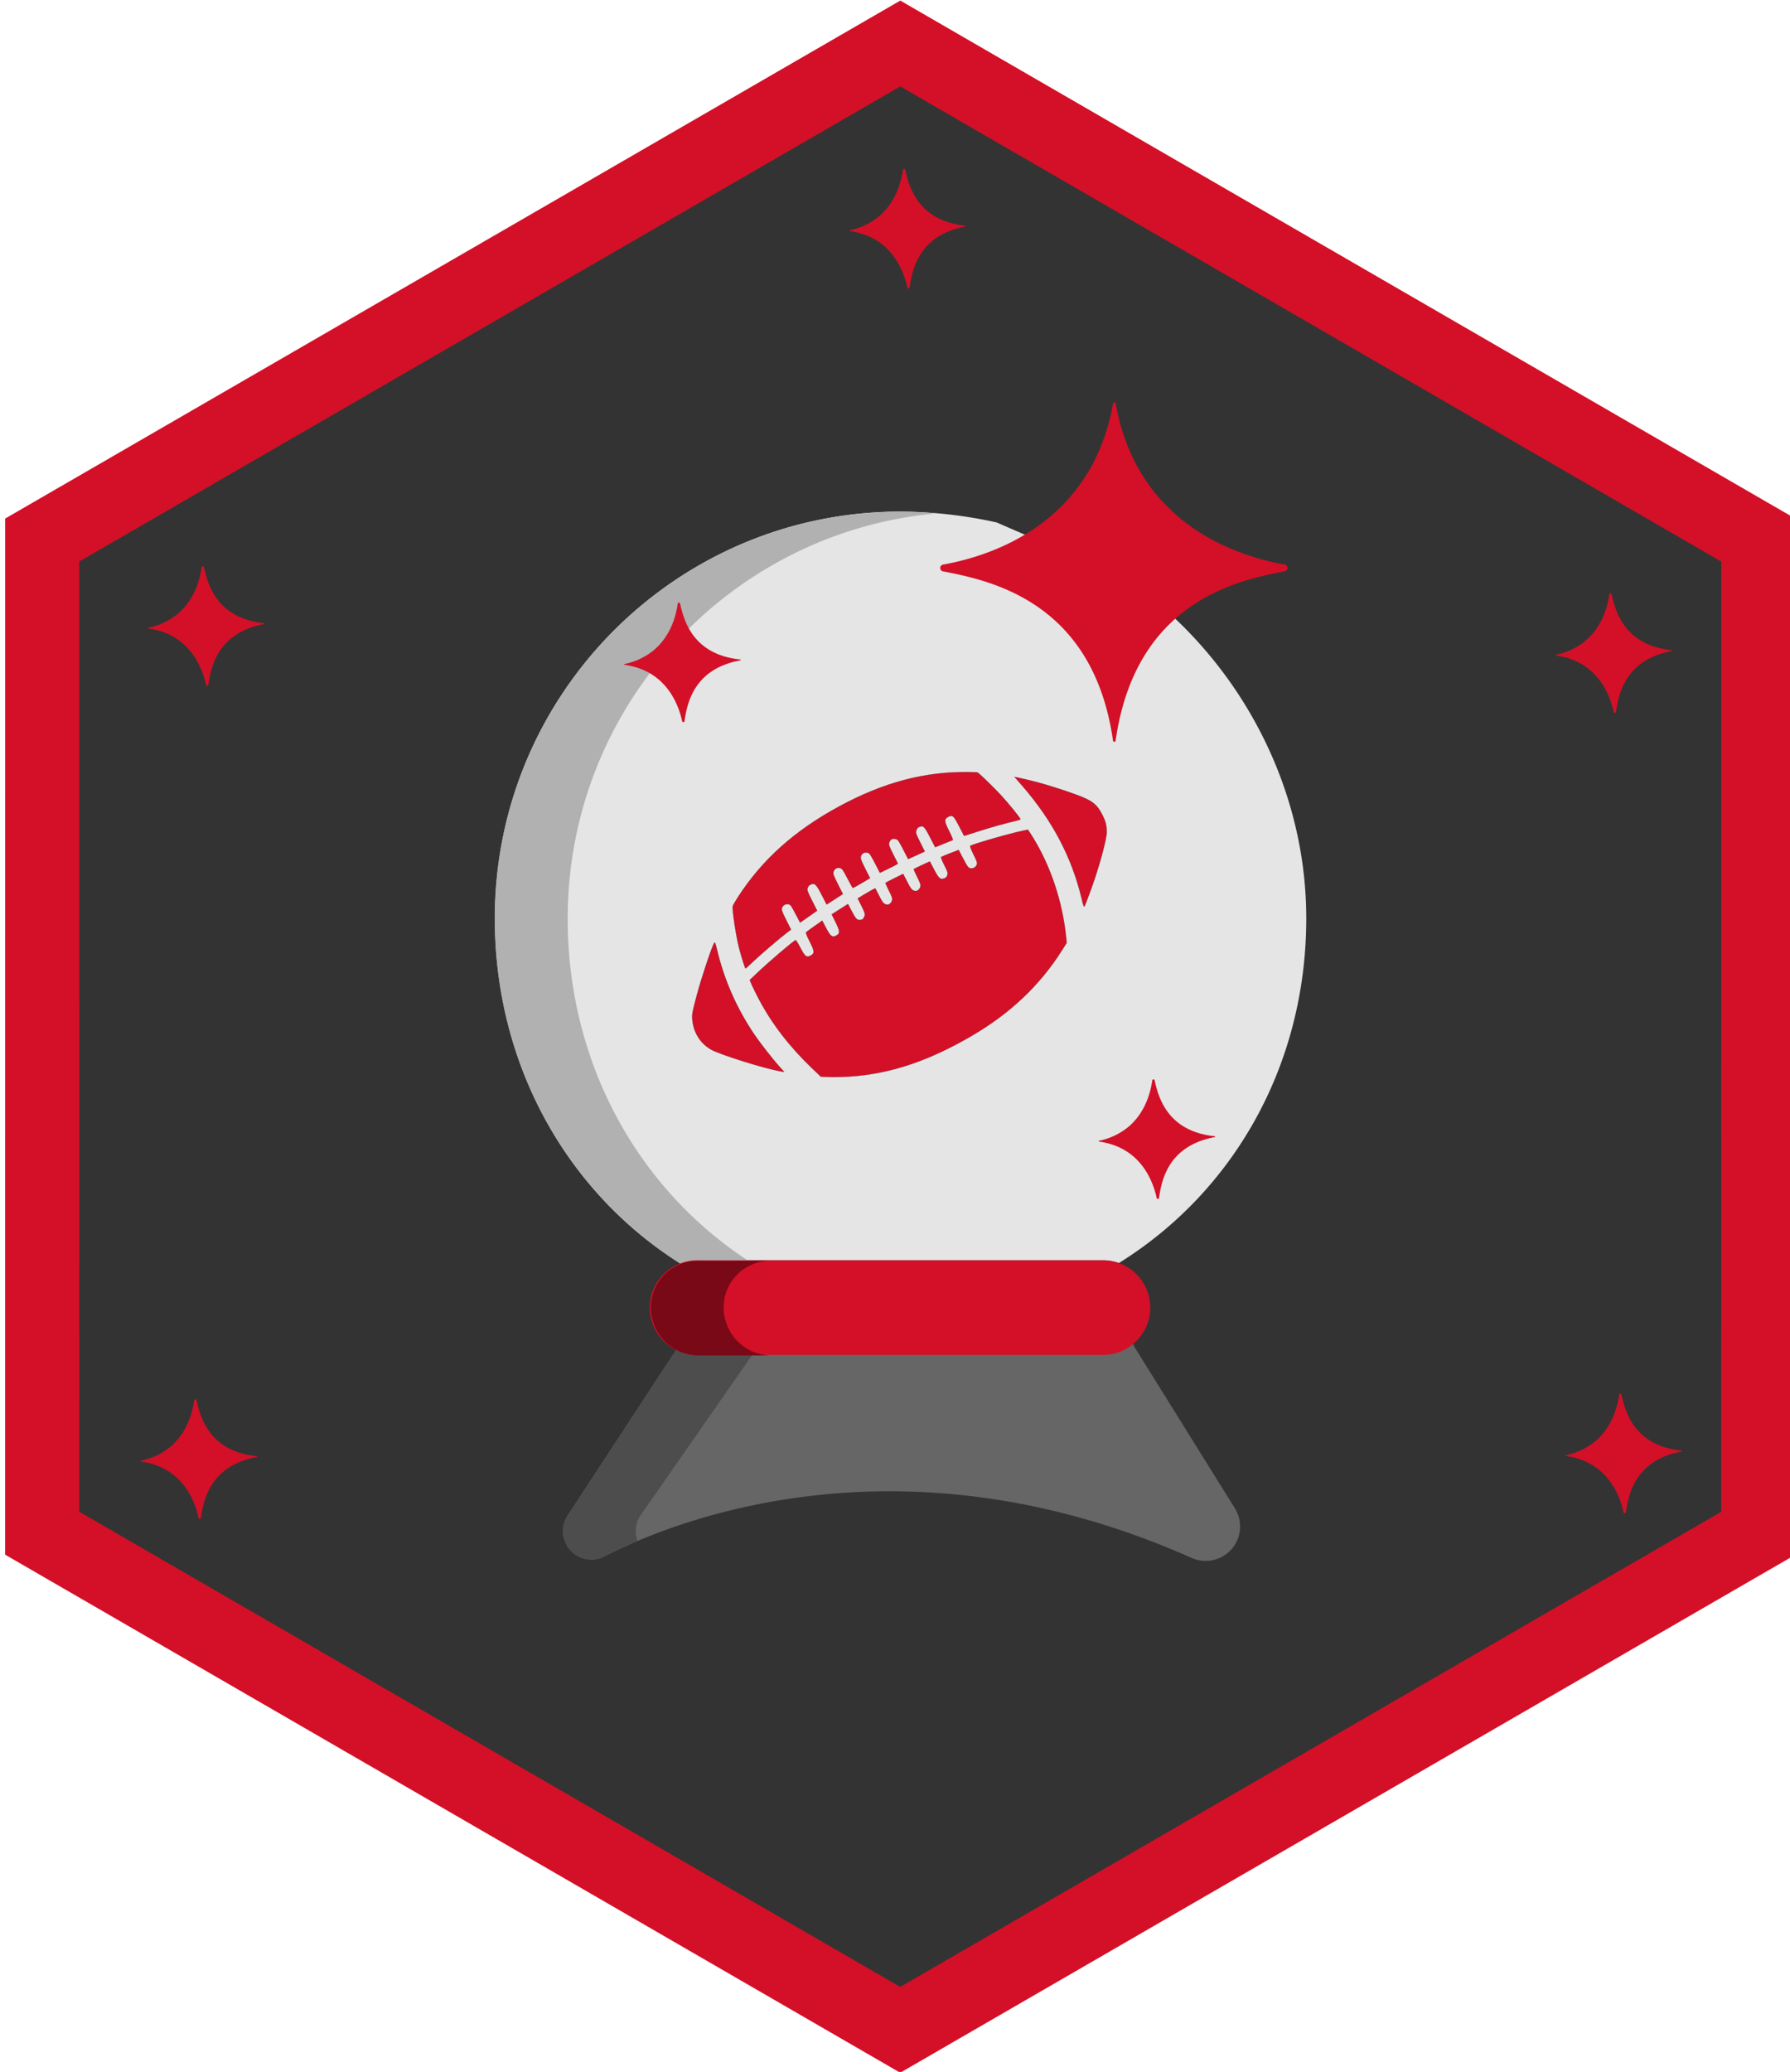 <?xml version="1.0" encoding="UTF-8" standalone="no"?>
<svg
   xmlns:dc="http://purl.org/dc/elements/1.1/"
   xmlns:cc="http://creativecommons.org/ns#"
   xmlns:rdf="http://www.w3.org/1999/02/22-rdf-syntax-ns#"
   xmlns:svg="http://www.w3.org/2000/svg"
   xmlns="http://www.w3.org/2000/svg"
   xmlns:sodipodi="http://sodipodi.sourceforge.net/DTD/sodipodi-0.dtd"
   xmlns:inkscape="http://www.inkscape.org/namespaces/inkscape"
   width="207.266mm"
   height="239.836mm"
   viewBox="0 0 207.266 239.836"
   version="1.1"
   id="svg1467"
   sodipodi:docname="crystal_ball.svg"
   inkscape:export-filename="C:\Users\Tan\Documents\GitHub\_dynastyprocess\graphics\packages\ffsimulator_v2.png"
   inkscape:export-xdpi="53.799992"
   inkscape:export-ydpi="53.799992"
   inkscape:version="1.0.1 (3bc2e813f5, 2020-09-07)">
  <defs
     id="defs1461" />
  <sodipodi:namedview
     id="base"
     pagecolor="#ffffff"
     bordercolor="#666666"
     borderopacity="1.0"
     inkscape:pageopacity="0.0"
     inkscape:pageshadow="2"
     inkscape:zoom="0.45567307"
     inkscape:cx="339.42158"
     inkscape:cy="612.23313"
     inkscape:document-units="mm"
     inkscape:current-layer="layer1"
     inkscape:document-rotation="0"
     showgrid="false"
     inkscape:window-width="1920"
     inkscape:window-height="1017"
     inkscape:window-x="-8"
     inkscape:window-y="-8"
     inkscape:window-maximized="1" />
  <g
     inkscape:label="Layer 1"
     inkscape:groupmode="layer"
     id="layer1"
     transform="translate(-4.643,-49.997)">
    <path
       transform="matrix(-0.956,0,0,0.958,52.844,-224.596)"
       inkscape:export-ydpi="53.799995"
       inkscape:export-xdpi="53.799995"
       inkscape:randomized="0"
       inkscape:rounded="0"
       inkscape:flatsided="true"
       sodipodi:arg2="3.1415491"
       sodipodi:arg1="2.6179504"
       sodipodi:r2="85.672287"
       sodipodi:r1="120.00529"
       sodipodi:cy="409.28586"
       sodipodi:cx="170.52629"
       sodipodi:sides="6"
       id="path821-9"
       style="fill:#333333;fill-opacity:1;stroke:#d31027;stroke-width:8.982;stroke-linecap:round;stroke-linejoin:miter;stroke-miterlimit:4;stroke-dasharray:none;stroke-opacity:1;paint-order:normal"
       sodipodi:type="star"
       d="m 66.601,469.293 -0.005,-120.005 103.925,-60.007 103.93,59.998 0.005,120.005 -103.925,60.007 z" />
    <path
       d="m -298.087,232.778 -11.131,-17.878 -49.789,0.572 -11.848,18.087 a 3.105,3.105 0 0 0 4.022,4.461 c 6.969,-3.593 31.938,-14.081 64.021,0.161 a 3.752,3.752 0 0 0 4.725,-5.403 z"
       fill="#535a63"
       id="path2"
       style="stroke-width:0.265;fill:#808080;fill-opacity:1" />
    <path
       d="m -310.062,131.366 -14.007,-6.075 a 49.579,49.579 0 0 0 -10.477,-1.185 c -24.434,0 -44.244,19.857 -44.244,44.352 0,15.862 7.781,29.805 20.262,37.645 v 0.003 a 5.133,5.133 0 0 1 1.908,-0.365 h 44.148 a 5.151,5.151 0 0 1 1.733,0.299 c 12.57,-7.813 20.436,-21.648 20.436,-37.581 0,-15.237 -8.086,-29.107 -19.759,-37.092 z"
       fill="#8fc2ff"
       id="path4"
       style="stroke-width:0.265;fill:#e6e6e6;fill-opacity:1" />
    <path
       d="m -301.464,127.36 a 0.114,0.114 0 0 1 0.011,0.228 c -3.815,0.699 -6.585,2.08 -8.61,3.778 -4.392,3.678 -5.278,8.856 -5.728,11.853 a 0.303,0.303 0 0 1 -0.59,0.018 c -0.923,-4.281 -4.101,-13.028 -14.772,-14.494 a 0.115,0.115 0 0 1 -0.008,-0.228 17.241,17.241 0 0 0 7.091,-3.225 c 4.696,-3.678 6.122,-9.16 6.554,-12.287 a 0.294,0.294 0 0 1 0.273,-0.246 h 0.024 a 0.295,0.295 0 0 1 0.294,0.22 c 0.984,4.318 3.244,13.113 15.462,14.383 z"
       fill="#ff7171"
       id="path6"
       style="stroke-width:0.265;fill:#d31027;fill-opacity:1" />
    <path
       d="m -326.575,157.79 v 0.005 a 0.206,0.206 0 0 1 -0.159,0.206 c -2.985,0.566 -9.065,1.894 -10.261,10.263 a 0.079,0.079 0 0 1 -0.159,0 c -1.196,-8.369 -7.334,-9.694 -10.316,-10.261 a 0.21,0.21 0 0 1 0,-0.407 c 2.958,-0.524 9.033,-2.484 10.321,-9.782 a 0.079,0.079 0 0 1 0.156,0 c 1.283,7.297 7.3,9.255 10.255,9.779 a 0.205,0.205 0 0 1 0.161,0.196 z"
       fill="#ff7171"
       id="path8"
       style="stroke-width:0.265;fill:#d31027;fill-opacity:1" />
    <path
       d="m -350.254,215.371 -8.754,0.101 -11.848,18.087 a 3.105,3.105 0 0 0 4.022,4.461 c 0.905,-0.466 2.117,-1.05 3.603,-1.679 a 3.103,3.103 0 0 1 0.313,-2.782 z"
       fill="#373c42"
       id="path10"
       style="stroke-width:0.265;fill:#4d4d4d;fill-opacity:1" />
    <path
       d="m -358.566,206.102 v 0.003 a 5.1,5.1 0 0 1 1.945,-0.31 h 5.473 c -12.154,-7.938 -19.705,-21.687 -19.705,-37.31 0,-23.149 17.693,-42.166 40.261,-44.185 -1.343,-0.118 -2.679,-0.188 -3.954,-0.188 -24.434,0 -44.262,19.854 -44.262,44.349 0,15.862 7.808,29.802 20.243,37.642 z"
       fill="#7aa7d3"
       id="path12"
       style="stroke-width:0.265;fill:#818181;fill-opacity:1" />
    <path
       d="m -310.74,206.039 a 5.159,5.159 0 0 1 1.913,8.506 c -0.124,0.124 -0.257,0.243 -0.392,0.355 a 5.144,5.144 0 0 1 -3.254,1.156 h -44.148 a 5.159,5.159 0 1 1 0,-10.316 h 44.148 a 5.151,5.151 0 0 1 1.733,0.299 z"
       fill="#8dd85b"
       id="path14"
       style="stroke-width:0.265;fill:#d31027;fill-opacity:1" />
    <path
       d="m -353.84,210.897 a 5.069,5.069 0 0 1 5.157,-5.101 h -7.938 a 5.087,5.087 0 0 0 -5.157,5.108 5.22,5.22 0 0 0 5.157,5.211 h 7.938 a 5.229,5.229 0 0 1 -5.157,-5.218 z"
       fill="#6aa047"
       id="path16"
       style="stroke-width:0.265;fill:#790916;fill-opacity:1" />
    <path
       d="m -47.637,172.786 a 63.569,63.569 0 0 1 -17.38,31.642 1.902,1.902 0 1 0 2.677,2.704 67.725,67.725 0 0 0 16.17,-70.483 1.902,1.902 0 0 0 -3.588,1.265 63.735,63.735 0 0 1 2.122,34.872 z"
       id="path18"
       style="fill:#d31027;fill-opacity:1;stroke-width:0.317" />
    <path
       d="m -169.892,147.814 a 1.9,1.9 0 0 0 2.283,-1.421 63.754,63.754 0 0 1 48.621,-47.788 1.902,1.902 0 0 0 -0.796,-3.721 67.558,67.558 0 0 0 -51.529,50.645 1.902,1.902 0 0 0 1.421,2.285 z"
       id="path20"
       style="fill:#d31027;fill-opacity:1;stroke-width:0.317" />
    <path
       d="m -161.837,159.049 c 0,18.353 8.465,35.002 22.779,45.119 a 8.069,8.069 0 0 0 0.237,11.699 l -13.197,20.149 a 5.623,5.623 0 0 0 7.281,8.078 c 8.089,-4.17 37.408,-16.48 75.074,0.241 a 6.455,6.455 0 0 0 2.621,0.556 6.392,6.392 0 0 0 5.428,-9.775 l -12.552,-20.159 a 8.063,8.063 0 0 0 -0.737,-10.908 c 14.393,-10.102 22.903,-26.702 22.903,-45.001 0,-17.159 -8.493,-33.939 -22.32,-44.435 a 21.813,21.813 0 0 1 7.401,-2.669 2.04,2.04 0 0 0 -0.159,-4.038 c -13.601,-1.414 -15.811,-11.106 -16.873,-15.763 a 2.267,2.267 0 0 0 -2.389,-1.736 2.241,2.241 0 0 0 -2.058,1.93 c -0.499,3.611 -2.01,9.057 -6.475,12.932 a 61.423,61.423 0 0 0 -12.048,-1.272 c -30.282,0 -54.918,24.696 -54.918,55.051 z m 96.994,78.079 a 2.581,2.581 0 0 1 -0.634,3.437 2.615,2.615 0 0 1 -2.641,0.293 c -39.212,-17.406 -69.892,-4.512 -78.36,-0.145 a 1.819,1.819 0 0 1 -2.355,-2.612 l 13.356,-20.392 a 8.07,8.07 0 0 0 2.11,0.281 h 52.9 a 8.034,8.034 0 0 0 3.274,-0.696 z M -137.648,209.904 a 4.284,4.284 0 0 1 4.28,-4.28 h 52.9 a 4.28,4.28 0 0 1 0,8.56 h -52.9 a 4.284,4.284 0 0 1 -4.28,-4.28 z M -86.012,98.52 c 1.702,4.209 4.994,9.155 11.895,11.687 -6.69,3.075 -9.602,8.302 -10.982,12.658 -1.887,-4.264 -5.363,-9.192 -11.707,-11.773 6.136,-3.051 9.233,-8.201 10.793,-12.572 z m -20.907,9.282 a 55.697,55.697 0 0 1 7.059,0.484 21.089,21.089 0 0 1 -3.404,1.041 2.04,2.04 0 0 0 0.156,4.017 c 11.361,1.56 14.963,10.621 16.098,15.884 a 2.238,2.238 0 0 0 2.203,1.77 h 0.006 a 2.268,2.268 0 0 0 2.239,-1.911 c 0.453,-3.017 1.22,-8.098 5.136,-12.048 13.373,9.739 21.622,25.695 21.622,42.01 0,17.718 -8.544,33.714 -22.893,42.969 a 8.07,8.07 0 0 0 -1.771,-0.198 h -52.901 a 8.082,8.082 0 0 0 -2.006,0.254 c -14.202,-9.278 -22.658,-25.289 -22.658,-43.024 0,-28.259 22.93,-51.248 51.114,-51.248 z"
       id="path22"
       style="fill:#d31027;fill-opacity:1;stroke-width:0.317" />
    <path
       d="m -146.352,147.394 a 1.902,1.902 0 0 0 2.461,-1.087 c 0.36,-0.93 0.763,-1.859 1.196,-2.761 a 1.902,1.902 0 0 0 -3.43,-1.647 c -0.476,0.991 -0.919,2.012 -1.314,3.034 a 1.902,1.902 0 0 0 1.087,2.461 z"
       id="path24"
       style="fill:#d31027;fill-opacity:1;stroke-width:0.317" />
    <path
       d="m -144.017,181.523 a 1.902,1.902 0 1 0 3.209,-2.045 36.575,36.575 0 0 1 -5.223,-25.114 1.902,1.902 0 1 0 -3.762,-0.566 40.379,40.379 0 0 0 5.777,27.724 z"
       id="path26"
       style="fill:#d31027;fill-opacity:1;stroke-width:0.317" />
    <path
       d="m -106.976,319.24 c 3.105,0.588 9.565,1.812 10.835,10.698 a 1.986,1.986 0 0 0 1.977,1.718 1.985,1.985 0 0 0 1.977,-1.721 c 1.272,-8.899 7.685,-10.114 10.768,-10.7 a 2.156,2.156 0 0 0 1.735,-2.201 2.129,2.129 0 0 0 -1.761,-2.029 c -3.453,-0.613 -9.442,-2.749 -10.748,-10.177 a 1.997,1.997 0 0 0 -1.966,-1.656 1.997,1.997 0 0 0 -1.966,1.655 c -1.309,7.419 -7.344,9.564 -10.827,10.182 a 2.13,2.13 0 0 0 -1.758,2.025 2.156,2.156 0 0 0 1.733,2.207 z m 12.811,-8.566 a 15.273,15.273 0 0 0 6.796,6.369 13.89,13.89 0 0 0 -6.799,6.458 13.934,13.934 0 0 0 -6.839,-6.455 15.342,15.342 0 0 0 6.842,-6.372 z"
       id="path28"
       style="fill:#d31027;fill-opacity:1;stroke-width:0.317" />
    <g
       inkscape:export-ydpi="53.799995"
       inkscape:export-xdpi="53.799995"
       style="fill:#d31027;fill-opacity:1;stroke:#000000;stroke-width:3.508"
       id="g14-39-6"
       transform="matrix(0.038,0.015,-0.015,0.039,-117.774,133.392)">
      <g
         style="fill:#d31027;fill-opacity:1;stroke:#000000;stroke-width:3.508"
         id="g12-2-9"
         transform="matrix(0.1,-0.007,-0.007,-0.1,1.963,544.884)">
        <path
           style="fill:#d31027;fill-opacity:1;stroke:#000000;stroke-width:3.508"
           id="path4-6"
           d="m 7412.9,5004.9 c -120.7,-7.7 -291.2,-19.2 -377.5,-26.8 l -157.1,-15.3 306.6,-183.9 c 1086.4,-659.1 1904.5,-1454.2 2513.8,-2452.4 130.3,-212.7 143.7,-229.9 153.3,-182 5.7,30.6 23,264.4 34.5,523.1 32.6,620.8 3.8,1444.6 -55.6,1609.4 -65.1,187.8 -120.7,274 -260.6,413.8 -233.7,233.7 -387,291.2 -854.5,314.2 -377.5,21 -971.5,19.1 -1302.9,-0.1 z"
           inkscape:connector-curvature="0" />
        <path
           style="fill:#d31027;fill-opacity:1;stroke:#000000;stroke-width:3.508"
           id="path6-4"
           d="M 5592.7,4707.9 C 4397.1,4357.3 3387.4,3736.5 2383.4,2732.5 1385.2,1732.4 751,703.5 406.1,-484.4 c -36.4,-126.4 -67.1,-256.7 -69,-289.3 -1.9,-74.7 333.4,-756.8 513.5,-1042.3 145.6,-229.9 335.3,-498.2 352.5,-498.2 5.8,1.9 67.1,101.5 136,224.2 124.5,222.2 538.4,864.1 689.8,1069.1 l 80.5,109.2 -212.6,214.7 c -182,183.9 -212.7,226.1 -212.7,277.8 0,82.4 72.8,155.2 155.2,155.2 51.7,0 92,-30.7 258.7,-195.4 l 199.2,-193.6 42.2,55.6 c 24.9,30.6 105.4,132.2 182,228 l 136,172.4 -222.2,224.2 c -203.1,205 -222.3,231.8 -222.3,295.1 0,53.6 13.4,80.5 55.6,116.9 90.1,78.5 143.7,53.6 383.2,-185.9 l 210.8,-208.8 176.3,205 176.3,205 -220.3,222.3 c -193.5,197.3 -218.4,229.9 -218.4,289.3 0,86.2 65.1,149.4 153.3,149.4 55.6,0 90.1,-26.8 277.8,-210.8 116.9,-115 218.4,-210.8 224.2,-210.8 5.7,0 93.9,90.1 197.3,201.2 l 187.8,203.1 -214.8,216.5 c -187.8,191.6 -212.7,224.2 -212.7,283.6 0,86.2 65.1,149.4 153.3,149.4 55.6,0 92,-26.8 279.7,-212.7 l 216.5,-214.6 149.4,136 c 82.4,72.8 174.4,160.9 205,193.5 l 57.5,59.4 -205,208.8 c -185.9,185.9 -205,214.6 -205,277.8 0,92 53.6,145.6 147.5,145.6 63.2,0 90,-19.2 285.5,-212.7 l 214.6,-212.7 193.5,168.6 193.5,168.6 -201.2,205 c -189.7,191.6 -201.2,206.9 -201.2,281.6 0,61.3 11.5,86.2 49.8,116.9 95.8,74.7 130.3,57.5 371.7,-182 l 226.1,-222.3 197.3,159 c 109.2,86.2 206.9,164.8 218.4,174.4 11.5,9.6 -55.6,90 -168.6,203.1 -220.3,222.3 -243.3,275.9 -151.4,367.9 99.6,99.6 136,84.3 377.5,-155.2 l 214.6,-210.8 293.1,201.2 c 306.6,212.7 745.3,492.4 963.7,613.1 70.9,40.2 128.4,80.5 128.4,90.1 0,24.9 -454.1,320 -737.6,479 -281.7,157.1 -779.8,400.4 -818.1,400.4 -13.3,-1.6 -124.4,-30.4 -245.1,-66.8 z"
           inkscape:connector-curvature="0" />
        <path
           style="fill:#d31027;fill-opacity:1;stroke:#000000;stroke-width:3.508"
           id="path8-6"
           d="M 7401.4,3527.7 C 7000.9,3292 6361,2876.3 6255.6,2780.5 c -11.5,-9.6 51.7,-90 157.1,-197.3 147.5,-149.5 176.3,-187.8 176.3,-239.5 0,-82.4 -72.8,-155.2 -155.2,-155.2 -51.7,0 -92,30.7 -258.7,193.5 l -197.4,193.5 -201.2,-155.2 c -111.1,-86.2 -206.9,-166.7 -214.6,-176.3 -7.7,-11.5 61.3,-95.8 153.3,-187.8 147.5,-147.5 164.8,-172.4 164.8,-235.7 0,-53.6 -11.5,-80.5 -49.8,-109.2 -97.7,-76.6 -145.6,-57.5 -348.7,139.9 l -187.8,182 -185.8,-162.9 c -101.5,-90 -185.8,-168.6 -185.8,-176.3 0,-5.8 72.8,-86.2 162.9,-178.2 143.7,-145.6 162.9,-174.4 162.9,-235.7 0,-74.7 -51.7,-143.7 -109.2,-147.5 -88.1,-5.7 -122.6,15.3 -287.4,178.2 L 4677,1485.1 4473.9,1297.3 c -111.1,-105.4 -203.1,-193.5 -203.1,-199.3 0,-3.8 72.8,-84.3 162.9,-176.3 143.7,-145.6 162.9,-174.4 162.9,-235.7 0,-74.7 -51.7,-143.7 -111.1,-147.5 -84.3,-5.7 -120.7,15.3 -275.9,170.5 l -166.7,164.8 -42.2,-38.3 c -23,-19.2 -109.2,-113 -195.4,-205 L 3652,461.9 3818.7,293.3 c 134.1,-138 164.8,-180.1 164.8,-228 0,-88.1 -19.2,-120.7 -84.3,-147.5 -84.3,-36.4 -132.2,-9.6 -308.5,164.8 L 3435.5,233.9 3259,31.1 l -178.2,-205 172.4,-176.3 c 195.4,-199.2 216.5,-256.7 126.5,-344.9 -88.1,-90.1 -147.5,-69 -335.3,115 l -166.7,162.9 -160.9,-205 c -90,-115 -170.5,-218.4 -178.2,-233.7 -11.5,-17.2 38.3,-80.5 168.6,-210.8 220.3,-220.3 241.4,-274 147.5,-367.9 -92,-92 -147.5,-70.9 -348.7,128.4 -92,92 -174.4,160.9 -185.8,153.3 -49.8,-30.7 -544.1,-793.2 -768.3,-1186 l -139.9,-243.4 95.8,-111.1 c 51.7,-59.4 197.4,-208.8 321.9,-329.6 548,-530.7 1207.1,-982.9 1994.5,-1366.1 l 314.2,-151.4 128.4,32.6 c 208.8,51.7 580.5,176.3 825.8,277.8 992.5,408.1 1860.4,1032.7 2764.8,1992.6 867.9,917.8 1440.8,1912.1 1749.3,3023.4 l 65.1,235.7 -72.8,168.6 c -394.7,892.8 -986.7,1701.4 -1688,2304.9 -120.7,103.5 -224.2,187.8 -229.9,187.8 -7.7,0 -132.2,-70.9 -279.7,-155.2 z"
           inkscape:connector-curvature="0" />
        <path
           style="fill:#d31027;fill-opacity:1;stroke:#000000;stroke-width:3.508"
           id="path10-9"
           d="m 143.7,-1898.3 c -34.5,-130.3 -55.6,-1013.6 -36.4,-1509.8 19.2,-482.8 24.9,-534.6 67.1,-653.3 130.3,-350.6 417.7,-601.6 770.2,-674.4 285.5,-61.3 1645.8,-57.5 2075,3.8 l 92,13.4 -162.9,93.9 c -249.1,141.8 -731.9,469.4 -965.6,651.4 -689.9,540.3 -1257,1176.4 -1703.4,1912.1 -103.5,170.5 -126.5,197.3 -136,162.9 z"
           inkscape:connector-curvature="0" />
      </g>
    </g>
    <path
       transform="matrix(-0.956,0,0,0.958,271.908,-222.099)"
       inkscape:export-ydpi="53.799995"
       inkscape:export-xdpi="53.799995"
       inkscape:randomized="0"
       inkscape:rounded="0"
       inkscape:flatsided="true"
       sodipodi:arg2="3.1415491"
       sodipodi:arg1="2.6179504"
       sodipodi:r2="85.672287"
       sodipodi:r1="120.00529"
       sodipodi:cy="409.28586"
       sodipodi:cx="170.52629"
       sodipodi:sides="6"
       id="path821-9-5"
       style="fill:#333333;fill-opacity:1;stroke:#d31027;stroke-width:8.982;stroke-linecap:round;stroke-linejoin:miter;stroke-miterlimit:4;stroke-dasharray:none;stroke-opacity:1;paint-order:normal"
       sodipodi:type="star"
       d="m 66.601,469.293 -0.005,-120.005 103.925,-60.007 103.93,59.998 0.005,120.005 -103.925,60.007 z" />
    <path
       d="m 147.632,224.595 -11.818,-18.981 -52.862,0.607 -12.579,19.203 a 3.296,3.296 0 0 0 4.27,4.736 c 7.399,-3.815 33.909,-14.95 67.973,0.171 a 3.983,3.983 0 0 0 5.017,-5.736 z"
       fill="#535a63"
       id="path2-3-1"
       style="fill:#666666;fill-opacity:1;stroke-width:0.281" />
    <path
       d="m 134.918,116.924 -14.872,-6.45 a 52.639,52.639 0 0 0 -11.124,-1.258 c -25.942,0 -46.974,21.083 -46.974,47.089 0,16.841 8.262,31.645 21.512,39.968 v 0.003 a 5.45,5.45 0 0 1 2.025,-0.388 h 46.873 a 5.469,5.469 0 0 1 1.84,0.317 c 13.346,-8.295 21.698,-22.984 21.698,-39.901 0,-16.178 -8.585,-30.903 -20.979,-39.381 z"
       fill="#8fc2ff"
       id="path4-9-5"
       style="fill:#e5e5e5;fill-opacity:1;stroke-width:0.281" />
    <path
       d="m 92.246,206.114 -9.294,0.107 -12.579,19.203 a 3.296,3.296 0 0 0 4.27,4.736 c 0.96,-0.495 2.247,-1.114 3.825,-1.783 a 3.295,3.295 0 0 1 0.332,-2.953 z"
       fill="#373c42"
       id="path10-7-4"
       style="fill:#4d4d4d;fill-opacity:1;stroke-width:0.281" />
    <path
       d="m 83.421,196.274 v 0.003 a 5.415,5.415 0 0 1 2.065,-0.329 h 5.811 c -12.904,-8.427 -20.921,-23.026 -20.921,-39.613 0,-24.578 18.785,-44.768 42.745,-46.912 -1.425,-0.125 -2.844,-0.199 -4.199,-0.199 -25.942,10e-6 -46.994,21.079 -46.994,47.086 0,16.841 8.29,31.641 21.493,39.965 z"
       fill="#7aa7d3"
       id="path12-9-2"
       style="fill:#b1b1b1;fill-opacity:1;stroke-width:0.281" />
    <path
       d="m 134.199,196.206 a 5.478,5.478 0 0 1 2.031,9.031 c -0.132,0.132 -0.272,0.258 -0.416,0.376 a 5.462,5.462 0 0 1 -3.455,1.228 H 85.486 a 5.478,5.478 0 1 1 0,-10.953 h 46.873 a 5.469,5.469 0 0 1 1.84,0.317 z"
       fill="#8dd85b"
       id="path14-0-7"
       style="fill:#d31027;fill-opacity:1;stroke-width:0.281" />
    <path
       d="m 88.438,201.364 a 5.382,5.382 0 0 1 5.475,-5.416 h -8.427 a 5.401,5.401 0 0 0 -5.475,5.423 5.543,5.543 0 0 0 5.475,5.532 h 8.427 a 5.552,5.552 0 0 1 -5.475,-5.54 z"
       fill="#6aa047"
       id="path16-3-2"
       style="fill:#790916;fill-opacity:1;stroke-width:0.281" />
    <g
       inkscape:export-ydpi="53.799995"
       inkscape:export-xdpi="53.799995"
       style="fill:#d31027;fill-opacity:1;stroke:#000000;stroke-width:3.508"
       id="g14-39-6-9"
       transform="matrix(0.038,0.015,-0.015,0.039,97.225,130.084)">
      <g
         style="fill:#d31027;fill-opacity:1;stroke:#000000;stroke-width:3.508"
         id="g12-2-9-8"
         transform="matrix(0.1,-0.007,-0.007,-0.1,1.963,544.884)">
        <path
           style="fill:#d31027;fill-opacity:1;stroke:#000000;stroke-width:3.508"
           id="path4-6-6"
           d="m 7412.9,5004.9 c -120.7,-7.7 -291.2,-19.2 -377.5,-26.8 l -157.1,-15.3 306.6,-183.9 c 1086.4,-659.1 1904.5,-1454.2 2513.8,-2452.4 130.3,-212.7 143.7,-229.9 153.3,-182 5.7,30.6 23,264.4 34.5,523.1 32.6,620.8 3.8,1444.6 -55.6,1609.4 -65.1,187.8 -120.7,274 -260.6,413.8 -233.7,233.7 -387,291.2 -854.5,314.2 -377.5,21 -971.5,19.1 -1302.9,-0.1 z"
           inkscape:connector-curvature="0" />
        <path
           style="fill:#d31027;fill-opacity:1;stroke:#000000;stroke-width:3.508"
           id="path6-4-3"
           d="M 5592.7,4707.9 C 4397.1,4357.3 3387.4,3736.5 2383.4,2732.5 1385.2,1732.4 751,703.5 406.1,-484.4 c -36.4,-126.4 -67.1,-256.7 -69,-289.3 -1.9,-74.7 333.4,-756.8 513.5,-1042.3 145.6,-229.9 335.3,-498.2 352.5,-498.2 5.8,1.9 67.1,101.5 136,224.2 124.5,222.2 538.4,864.1 689.8,1069.1 l 80.5,109.2 -212.6,214.7 c -182,183.9 -212.7,226.1 -212.7,277.8 0,82.4 72.8,155.2 155.2,155.2 51.7,0 92,-30.7 258.7,-195.4 l 199.2,-193.6 42.2,55.6 c 24.9,30.6 105.4,132.2 182,228 l 136,172.4 -222.2,224.2 c -203.1,205 -222.3,231.8 -222.3,295.1 0,53.6 13.4,80.5 55.6,116.9 90.1,78.5 143.7,53.6 383.2,-185.9 l 210.8,-208.8 176.3,205 176.3,205 -220.3,222.3 c -193.5,197.3 -218.4,229.9 -218.4,289.3 0,86.2 65.1,149.4 153.3,149.4 55.6,0 90.1,-26.8 277.8,-210.8 116.9,-115 218.4,-210.8 224.2,-210.8 5.7,0 93.9,90.1 197.3,201.2 l 187.8,203.1 -214.8,216.5 c -187.8,191.6 -212.7,224.2 -212.7,283.6 0,86.2 65.1,149.4 153.3,149.4 55.6,0 92,-26.8 279.7,-212.7 l 216.5,-214.6 149.4,136 c 82.4,72.8 174.4,160.9 205,193.5 l 57.5,59.4 -205,208.8 c -185.9,185.9 -205,214.6 -205,277.8 0,92 53.6,145.6 147.5,145.6 63.2,0 90,-19.2 285.5,-212.7 l 214.6,-212.7 193.5,168.6 193.5,168.6 -201.2,205 c -189.7,191.6 -201.2,206.9 -201.2,281.6 0,61.3 11.5,86.2 49.8,116.9 95.8,74.7 130.3,57.5 371.7,-182 l 226.1,-222.3 197.3,159 c 109.2,86.2 206.9,164.8 218.4,174.4 11.5,9.6 -55.6,90 -168.6,203.1 -220.3,222.3 -243.3,275.9 -151.4,367.9 99.6,99.6 136,84.3 377.5,-155.2 l 214.6,-210.8 293.1,201.2 c 306.6,212.7 745.3,492.4 963.7,613.1 70.9,40.2 128.4,80.5 128.4,90.1 0,24.9 -454.1,320 -737.6,479 -281.7,157.1 -779.8,400.4 -818.1,400.4 -13.3,-1.6 -124.4,-30.4 -245.1,-66.8 z"
           inkscape:connector-curvature="0" />
        <path
           style="fill:#d31027;fill-opacity:1;stroke:#000000;stroke-width:3.508"
           id="path8-6-3"
           d="M 7401.4,3527.7 C 7000.9,3292 6361,2876.3 6255.6,2780.5 c -11.5,-9.6 51.7,-90 157.1,-197.3 147.5,-149.5 176.3,-187.8 176.3,-239.5 0,-82.4 -72.8,-155.2 -155.2,-155.2 -51.7,0 -92,30.7 -258.7,193.5 l -197.4,193.5 -201.2,-155.2 c -111.1,-86.2 -206.9,-166.7 -214.6,-176.3 -7.7,-11.5 61.3,-95.8 153.3,-187.8 147.5,-147.5 164.8,-172.4 164.8,-235.7 0,-53.6 -11.5,-80.5 -49.8,-109.2 -97.7,-76.6 -145.6,-57.5 -348.7,139.9 l -187.8,182 -185.8,-162.9 c -101.5,-90 -185.8,-168.6 -185.8,-176.3 0,-5.8 72.8,-86.2 162.9,-178.2 143.7,-145.6 162.9,-174.4 162.9,-235.7 0,-74.7 -51.7,-143.7 -109.2,-147.5 -88.1,-5.7 -122.6,15.3 -287.4,178.2 L 4677,1485.1 4473.9,1297.3 c -111.1,-105.4 -203.1,-193.5 -203.1,-199.3 0,-3.8 72.8,-84.3 162.9,-176.3 143.7,-145.6 162.9,-174.4 162.9,-235.7 0,-74.7 -51.7,-143.7 -111.1,-147.5 -84.3,-5.7 -120.7,15.3 -275.9,170.5 l -166.7,164.8 -42.2,-38.3 c -23,-19.2 -109.2,-113 -195.4,-205 L 3652,461.9 3818.7,293.3 c 134.1,-138 164.8,-180.1 164.8,-228 0,-88.1 -19.2,-120.7 -84.3,-147.5 -84.3,-36.4 -132.2,-9.6 -308.5,164.8 L 3435.5,233.9 3259,31.1 l -178.2,-205 172.4,-176.3 c 195.4,-199.2 216.5,-256.7 126.5,-344.9 -88.1,-90.1 -147.5,-69 -335.3,115 l -166.7,162.9 -160.9,-205 c -90,-115 -170.5,-218.4 -178.2,-233.7 -11.5,-17.2 38.3,-80.5 168.6,-210.8 220.3,-220.3 241.4,-274 147.5,-367.9 -92,-92 -147.5,-70.9 -348.7,128.4 -92,92 -174.4,160.9 -185.8,153.3 -49.8,-30.7 -544.1,-793.2 -768.3,-1186 l -139.9,-243.4 95.8,-111.1 c 51.7,-59.4 197.4,-208.8 321.9,-329.6 548,-530.7 1207.1,-982.9 1994.5,-1366.1 l 314.2,-151.4 128.4,32.6 c 208.8,51.7 580.5,176.3 825.8,277.8 992.5,408.1 1860.4,1032.7 2764.8,1992.6 867.9,917.8 1440.8,1912.1 1749.3,3023.4 l 65.1,235.7 -72.8,168.6 c -394.7,892.8 -986.7,1701.4 -1688,2304.9 -120.7,103.5 -224.2,187.8 -229.9,187.8 -7.7,0 -132.2,-70.9 -279.7,-155.2 z"
           inkscape:connector-curvature="0" />
        <path
           style="fill:#d31027;fill-opacity:1;stroke:#000000;stroke-width:3.508"
           id="path10-9-4"
           d="m 143.7,-1898.3 c -34.5,-130.3 -55.6,-1013.6 -36.4,-1509.8 19.2,-482.8 24.9,-534.6 67.1,-653.3 130.3,-350.6 417.7,-601.6 770.2,-674.4 285.5,-61.3 1645.8,-57.5 2075,3.8 l 92,13.4 -162.9,93.9 c -249.1,141.8 -731.9,469.4 -965.6,651.4 -689.9,540.3 -1257,1176.4 -1703.4,1912.1 -103.5,170.5 -126.5,197.3 -136,162.9 z"
           inkscape:connector-curvature="0" />
      </g>
    </g>
    <path
       d="m 153.722,115.725 v 0.01 a 0.394,0.394 0 0 1 -0.303,0.394 c -5.7,1.081 -17.313,3.618 -19.597,19.602 a 0.152,0.152 0 0 1 -0.303,0 c -2.284,-15.984 -14.008,-18.516 -19.703,-19.597 a 0.401,0.401 0 0 1 0,-0.778 c 5.65,-1.001 17.252,-4.745 19.713,-18.683 a 0.152,0.152 0 0 1 0.298,0 c 2.451,13.937 13.942,17.677 19.587,18.677 a 0.391,0.391 0 0 1 0.308,0.374 z"
       fill="#ff7171"
       id="path8-9-2"
       style="fill:#d31027;fill-opacity:1;stroke-width:0.505" />
    <path
       d="m 199.359,217.919 a 0.052,0.052 0 0 1 0.005,0.103 c -1.72,0.315 -2.969,0.937 -3.881,1.703 -1.98,1.658 -2.379,3.992 -2.582,5.343 a 0.137,0.137 0 0 1 -0.266,0.008 c -0.416,-1.93 -1.849,-5.873 -6.659,-6.534 a 0.052,0.052 0 0 1 -0.004,-0.103 7.772,7.772 0 0 0 3.196,-1.454 c 2.117,-1.658 2.76,-4.129 2.954,-5.539 a 0.132,0.132 0 0 1 0.123,-0.111 h 0.011 a 0.133,0.133 0 0 1 0.132,0.099 c 0.444,1.946 1.462,5.911 6.97,6.484 z"
       fill="#ff7171"
       id="path6-3-3"
       style="fill:#d31027;fill-opacity:1;stroke-width:0.119" />
    <path
       d="m 34.365,218.562 a 0.052,0.052 0 0 1 0.005,0.103 c -1.72,0.315 -2.969,0.937 -3.881,1.703 -1.98,1.658 -2.379,3.992 -2.582,5.343 a 0.137,0.137 0 0 1 -0.266,0.008 c -0.416,-1.93 -1.849,-5.873 -6.659,-6.534 a 0.052,0.052 0 0 1 -0.004,-0.103 7.772,7.772 0 0 0 3.196,-1.454 c 2.117,-1.658 2.76,-4.129 2.954,-5.539 a 0.132,0.132 0 0 1 0.123,-0.111 h 0.011 a 0.133,0.133 0 0 1 0.132,0.099 c 0.444,1.946 1.462,5.911 6.97,6.484 z"
       fill="#ff7171"
       id="path6-3-6-5"
       style="fill:#d31027;fill-opacity:1;stroke-width:0.119" />
    <path
       d="m 198.219,125.263 a 0.052,0.052 0 0 1 0.005,0.103 c -1.72,0.315 -2.969,0.937 -3.881,1.703 -1.98,1.658 -2.379,3.992 -2.582,5.343 a 0.137,0.137 0 0 1 -0.266,0.008 c -0.416,-1.93 -1.849,-5.873 -6.659,-6.534 a 0.052,0.052 0 0 1 -0.004,-0.103 7.772,7.772 0 0 0 3.196,-1.454 c 2.117,-1.658 2.76,-4.129 2.954,-5.539 a 0.132,0.132 0 0 1 0.123,-0.111 h 0.011 a 0.133,0.133 0 0 1 0.132,0.099 c 0.444,1.946 1.462,5.911 6.97,6.484 z"
       fill="#ff7171"
       id="path6-3-7-2"
       style="fill:#d31027;fill-opacity:1;stroke-width:0.119" />
    <path
       d="m 116.427,76.123 a 0.052,0.052 0 0 1 0.005,0.103 c -1.72,0.315 -2.969,0.937 -3.881,1.703 -1.98,1.658 -2.379,3.992 -2.582,5.343 a 0.137,0.137 0 0 1 -0.266,0.008 c -0.416,-1.93 -1.849,-5.873 -6.659,-6.534 a 0.052,0.052 0 0 1 -0.004,-0.103 7.772,7.772 0 0 0 3.196,-1.454 c 2.117,-1.658 2.76,-4.129 2.954,-5.539 a 0.132,0.132 0 0 1 0.123,-0.111 h 0.011 a 0.133,0.133 0 0 1 0.132,0.099 c 0.444,1.946 1.462,5.911 6.97,6.484 z"
       fill="#ff7171"
       id="path6-3-38-7"
       style="fill:#d31027;fill-opacity:1;stroke-width:0.119" />
    <path
       d="m 35.227,122.137 a 0.052,0.052 0 0 1 0.005,0.103 c -1.72,0.315 -2.969,0.937 -3.881,1.703 -1.98,1.658 -2.379,3.992 -2.582,5.343 a 0.137,0.137 0 0 1 -0.266,0.008 c -0.416,-1.93 -1.849,-5.873 -6.659,-6.534 a 0.052,0.052 0 0 1 -0.004,-0.103 7.772,7.772 0 0 0 3.196,-1.454 c 2.117,-1.658 2.76,-4.129 2.954,-5.539 a 0.132,0.132 0 0 1 0.123,-0.111 h 0.011 a 0.133,0.133 0 0 1 0.132,0.099 c 0.444,1.946 1.462,5.911 6.97,6.484 z"
       fill="#ff7171"
       id="path6-3-33-4"
       style="fill:#d31027;fill-opacity:1;stroke-width:0.119" />
    <path
       d="m 145.303,181.525 a 0.052,0.052 0 0 1 0.005,0.103 c -1.72,0.315 -2.969,0.937 -3.881,1.703 -1.98,1.658 -2.379,3.992 -2.582,5.343 a 0.137,0.137 0 0 1 -0.266,0.008 c -0.416,-1.93 -1.849,-5.873 -6.659,-6.534 a 0.052,0.052 0 0 1 -0.004,-0.103 7.772,7.772 0 0 0 3.196,-1.454 c 2.117,-1.658 2.76,-4.129 2.954,-5.539 a 0.132,0.132 0 0 1 0.123,-0.111 h 0.011 a 0.133,0.133 0 0 1 0.132,0.099 c 0.444,1.946 1.462,5.911 6.97,6.484 z"
       fill="#ff7171"
       id="path6-3-77-0"
       style="fill:#d31027;fill-opacity:1;stroke-width:0.119" />
    <path
       d="m 90.357,126.338 a 0.052,0.052 0 0 1 0.005,0.103 c -1.72,0.315 -2.969,0.937 -3.881,1.703 -1.98,1.658 -2.379,3.992 -2.582,5.343 a 0.137,0.137 0 0 1 -0.266,0.008 c -0.416,-1.93 -1.849,-5.873 -6.659,-6.534 a 0.052,0.052 0 0 1 -0.004,-0.103 7.772,7.772 0 0 0 3.196,-1.454 c 2.117,-1.658 2.76,-4.129 2.954,-5.539 a 0.132,0.132 0 0 1 0.123,-0.111 h 0.011 a 0.133,0.133 0 0 1 0.132,0.099 c 0.444,1.946 1.462,5.911 6.97,6.484 z"
       fill="#ff7171"
       id="path6-3-76-3"
       style="fill:#d31027;fill-opacity:1;stroke-width:0.119" />
    <path
       d="m -68.776,111.201 v 0.008 a 0.328,0.328 0 0 1 -0.253,0.328 c -4.748,0.901 -14.421,3.014 -16.324,16.328 a 0.126,0.126 0 0 1 -0.253,0 c -1.903,-13.314 -11.668,-15.423 -16.412,-16.324 a 0.334,0.334 0 0 1 0,-0.648 c 4.706,-0.833 14.371,-3.953 16.421,-15.562 a 0.126,0.126 0 0 1 0.248,0 c 2.042,11.609 11.614,14.724 16.316,15.558 a 0.325,0.325 0 0 1 0.257,0.312 z"
       fill="#ff7171"
       id="path8-9-2-3"
       style="fill:#d31027;fill-opacity:1;stroke-width:0.421" />
    <path
       d="m -118.409,133.006 a 0.052,0.052 0 0 1 0.005,0.103 c -1.72,0.315 -2.969,0.937 -3.881,1.703 -1.98,1.658 -2.379,3.992 -2.582,5.343 a 0.137,0.137 0 0 1 -0.266,0.008 c -0.416,-1.93 -1.849,-5.873 -6.659,-6.534 a 0.052,0.052 0 0 1 -0.004,-0.103 7.772,7.772 0 0 0 3.196,-1.454 c 2.117,-1.658 2.76,-4.129 2.954,-5.539 a 0.132,0.132 0 0 1 0.123,-0.111 h 0.011 a 0.133,0.133 0 0 1 0.132,0.099 c 0.444,1.946 1.462,5.911 6.97,6.484 z"
       fill="#ff7171"
       id="path6-3-33-4-9"
       style="fill:#d31027;fill-opacity:1;stroke-width:0.119" />
    <path
       d="m -76.12,187.202 a 0.052,0.052 0 0 1 0.005,0.103 c -1.72,0.315 -2.969,0.937 -3.881,1.703 -1.98,1.658 -2.379,3.992 -2.582,5.343 a 0.137,0.137 0 0 1 -0.266,0.008 c -0.416,-1.93 -1.849,-5.873 -6.659,-6.534 a 0.052,0.052 0 0 1 -0.004,-0.103 7.772,7.772 0 0 0 3.196,-1.454 c 2.117,-1.658 2.76,-4.129 2.954,-5.539 a 0.132,0.132 0 0 1 0.123,-0.111 h 0.011 a 0.133,0.133 0 0 1 0.132,0.099 c 0.444,1.946 1.462,5.911 6.97,6.484 z"
       fill="#ff7171"
       id="path6-3-33-4-95"
       style="fill:#d31027;fill-opacity:1;stroke-width:0.119" />
    <path
       d="m -176.711,205.678 a 0.052,0.052 0 0 1 0.005,0.103 c -1.72,0.315 -2.969,0.937 -3.881,1.703 -1.98,1.658 -2.379,3.992 -2.582,5.343 a 0.137,0.137 0 0 1 -0.266,0.008 c -0.416,-1.93 -1.849,-5.873 -6.659,-6.534 a 0.052,0.052 0 0 1 -0.004,-0.103 7.772,7.772 0 0 0 3.196,-1.454 c 2.117,-1.658 2.76,-4.129 2.954,-5.539 a 0.132,0.132 0 0 1 0.123,-0.111 h 0.011 a 0.133,0.133 0 0 1 0.132,0.099 c 0.444,1.946 1.462,5.911 6.97,6.484 z"
       fill="#ff7171"
       id="path6-3-33-4-0"
       style="fill:#d31027;fill-opacity:1;stroke-width:0.119" />
    <path
       d="m -186.975,126.437 a 0.052,0.052 0 0 1 0.005,0.103 c -1.72,0.315 -2.969,0.937 -3.881,1.703 -1.98,1.658 -2.379,3.992 -2.582,5.343 a 0.137,0.137 0 0 1 -0.266,0.008 c -0.416,-1.93 -1.849,-5.873 -6.659,-6.534 a 0.052,0.052 0 0 1 -0.004,-0.103 7.772,7.772 0 0 0 3.196,-1.454 c 2.117,-1.658 2.76,-4.129 2.954,-5.539 a 0.132,0.132 0 0 1 0.123,-0.111 h 0.011 a 0.133,0.133 0 0 1 0.132,0.099 c 0.444,1.946 1.462,5.911 6.97,6.484 z"
       fill="#ff7171"
       id="path6-3-33-4-4"
       style="fill:#d31027;fill-opacity:1;stroke-width:0.119" />
    <path
       d="m -105.681,72.651 a 0.052,0.052 0 0 1 0.005,0.103 c -1.72,0.315 -2.969,0.937 -3.881,1.703 -1.98,1.658 -2.379,3.992 -2.582,5.343 a 0.137,0.137 0 0 1 -0.266,0.008 c -0.416,-1.93 -1.849,-5.873 -6.659,-6.534 a 0.052,0.052 0 0 1 -0.004,-0.103 7.772,7.772 0 0 0 3.196,-1.454 c 2.117,-1.658 2.76,-4.129 2.954,-5.539 a 0.132,0.132 0 0 1 0.123,-0.111 h 0.011 a 0.133,0.133 0 0 1 0.132,0.099 c 0.444,1.946 1.462,5.911 6.97,6.484 z"
       fill="#ff7171"
       id="path6-3-33-4-958"
       style="fill:#d31027;fill-opacity:1;stroke-width:0.119" />
    <path
       d="m -23.566,118.636 a 0.052,0.052 0 0 1 0.005,0.103 c -1.72,0.315 -2.969,0.937 -3.881,1.703 -1.98,1.658 -2.379,3.992 -2.582,5.343 a 0.137,0.137 0 0 1 -0.266,0.008 c -0.416,-1.93 -1.849,-5.873 -6.659,-6.534 a 0.052,0.052 0 0 1 -0.004,-0.103 7.772,7.772 0 0 0 3.196,-1.454 c 2.117,-1.658 2.76,-4.129 2.954,-5.539 a 0.132,0.132 0 0 1 0.123,-0.111 h 0.011 a 0.133,0.133 0 0 1 0.132,0.099 c 0.444,1.946 1.462,5.911 6.97,6.484 z"
       fill="#ff7171"
       id="path6-3-33-4-6"
       style="fill:#d31027;fill-opacity:1;stroke-width:0.119" />
    <path
       d="m -20.692,215.942 a 0.052,0.052 0 0 1 0.005,0.103 c -1.72,0.315 -2.969,0.937 -3.881,1.703 -1.98,1.658 -2.379,3.992 -2.582,5.343 a 0.137,0.137 0 0 1 -0.266,0.008 c -0.416,-1.93 -1.849,-5.873 -6.659,-6.534 a 0.052,0.052 0 0 1 -0.004,-0.103 7.772,7.772 0 0 0 3.196,-1.454 c 2.117,-1.658 2.76,-4.129 2.954,-5.539 a 0.132,0.132 0 0 1 0.123,-0.111 h 0.011 a 0.133,0.133 0 0 1 0.132,0.099 c 0.444,1.946 1.462,5.911 6.97,6.484 z"
       fill="#ff7171"
       id="path6-3-33-4-3"
       style="fill:#d31027;fill-opacity:1;stroke-width:0.119" />
  </g>
</svg>
